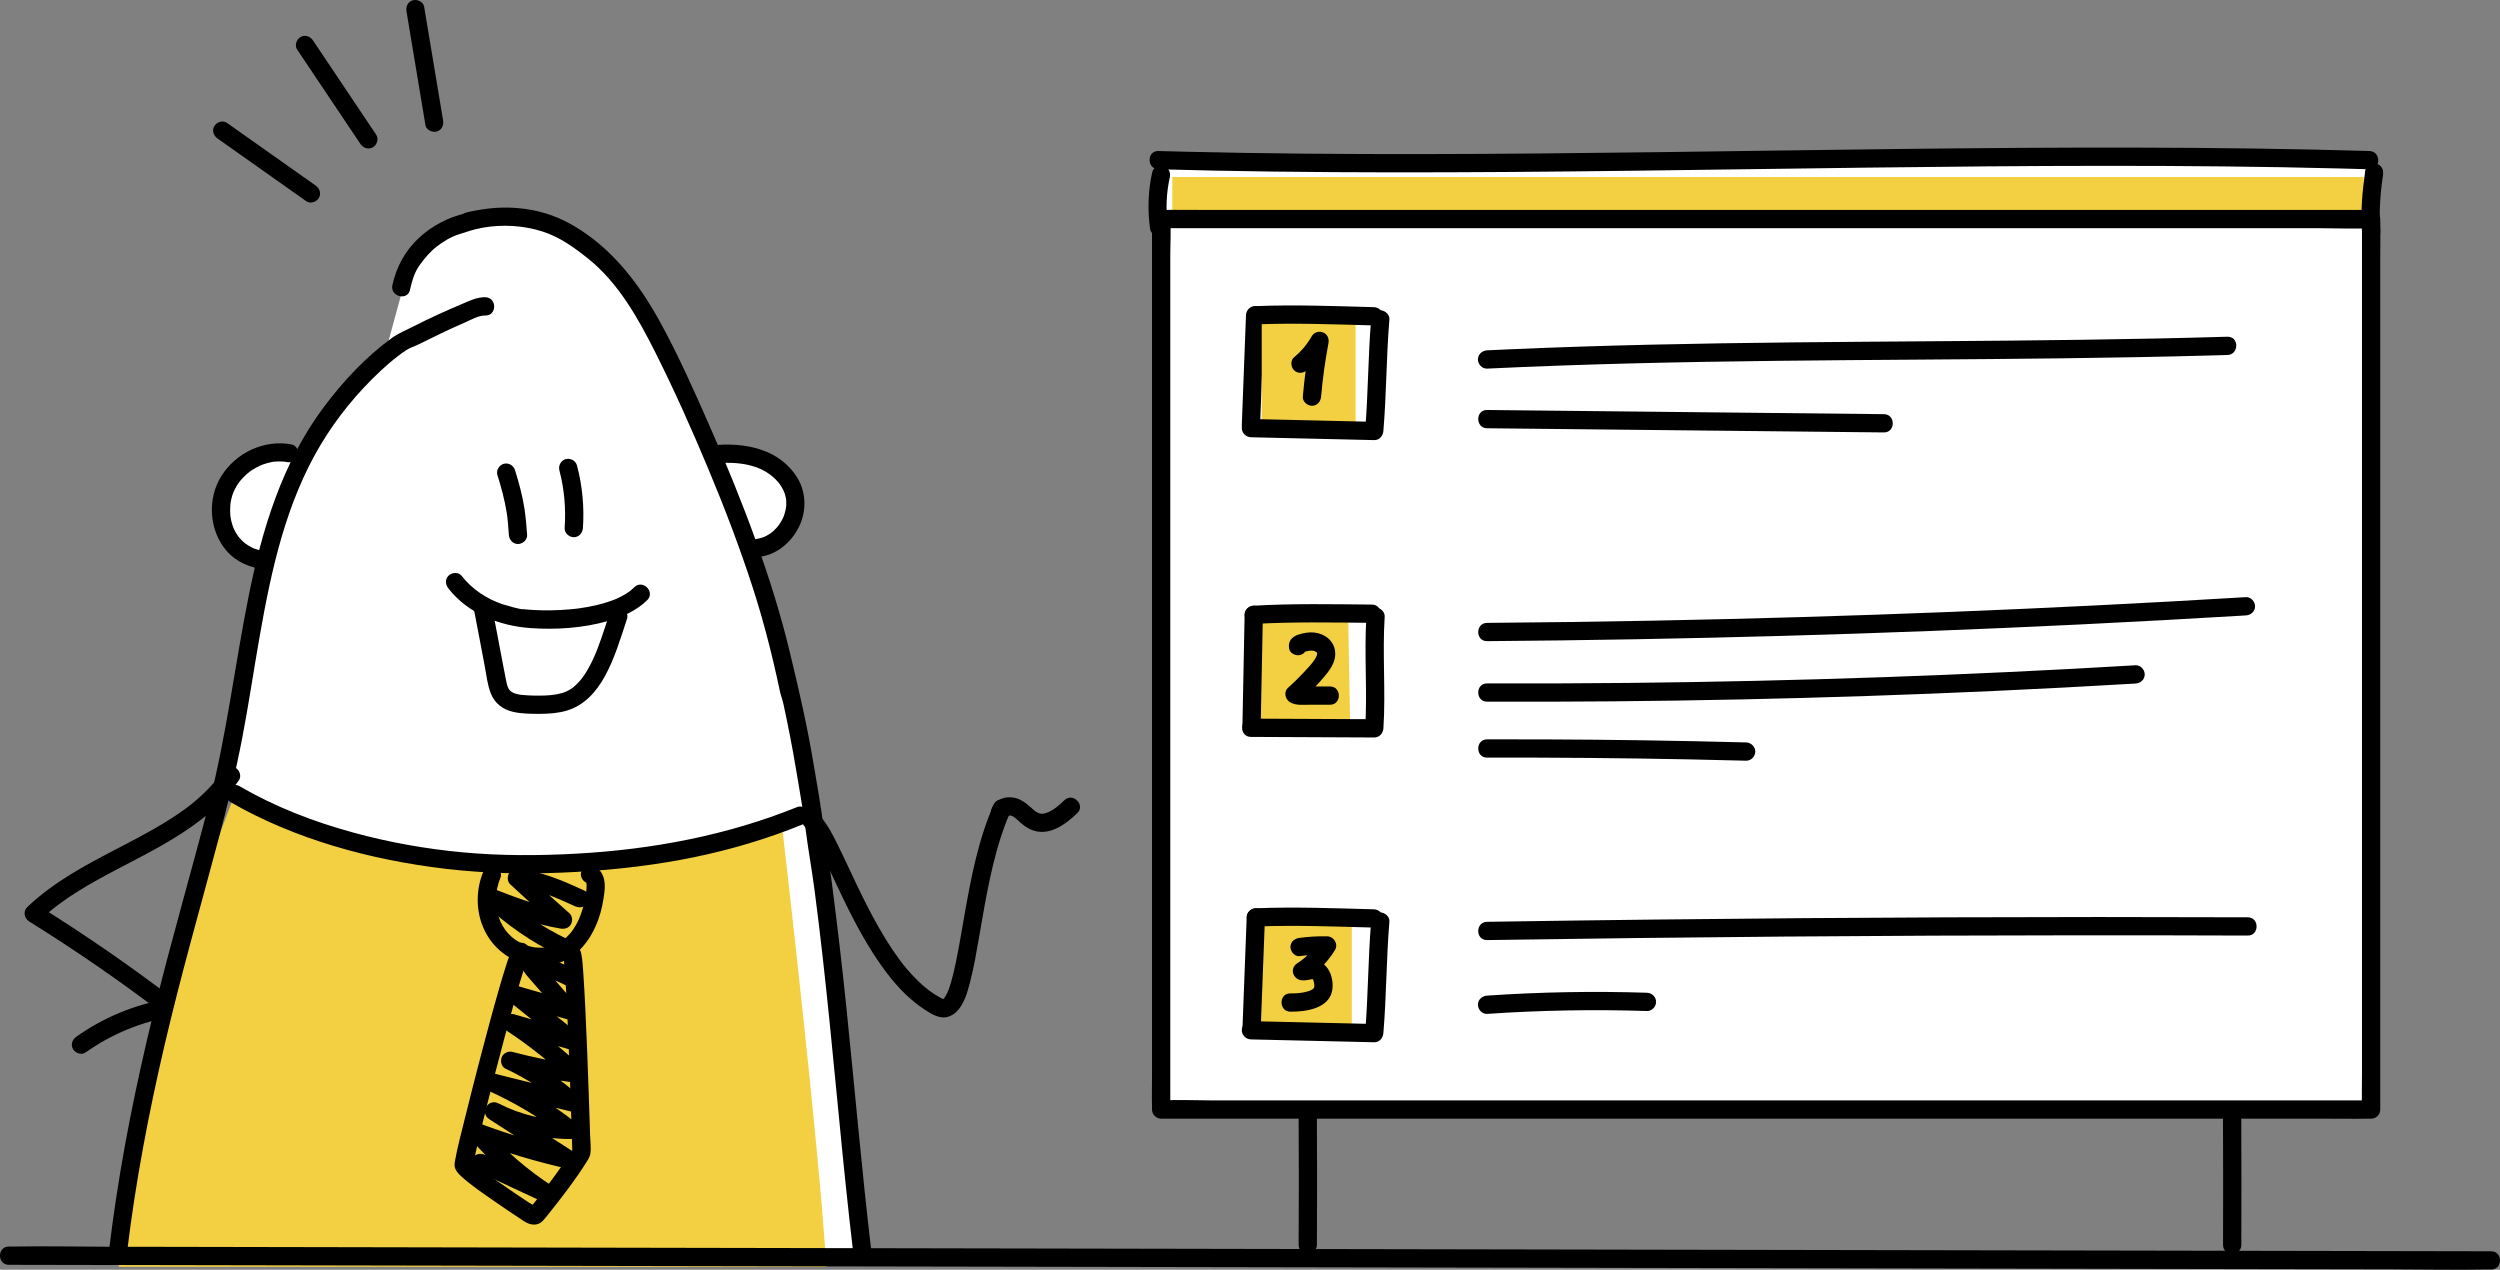 <?xml version="1.0" encoding="UTF-8"?>
<svg id="_x2018_ëîé_x5F_2" xmlns="http://www.w3.org/2000/svg" viewBox="0 0 3694.53 1876.44">
  <rect x="0" y="0" width="3694.53" height="1876.44" fill="#808080" stroke="none"/>
  <defs>
    <style>
      .cls-1 {
        fill: #fff;
      }

      .cls-2 {
        fill: #f2d041;
      }
    </style>
  </defs>
  <polygon class="cls-1" points="1719.2 1636.1 3508.57 1641.26 3508.57 255.38 3493.04 239.45 1719.2 239.45 1702.26 299.36 1713.21 382.93 1719.2 1636.1"/>
  <polyline class="cls-1" points="1280.5 1852.56 1248.3 1623.92 1221.11 1355.2 1195.05 1201.96 1122.48 1225.25 1195.55 1859.14 1280.5 1859.14 1287.68 1859.14"/>
  <path class="cls-1" d="M1213.53,1196.67l-177.2,55.62-192.16,24.7h-185.17l-176.76-40.16-99.28-48.94-49.36-32.65c2.4-2.68,35.49-212.87,35.49-212.87l24.87-110.91-46.33-18.78-22.36-42.04,8.33-55.45,26.02-30.26,40.78-14.46,40.12,2.95,86.88-110.28,42.04-41.97,31.05-113.66,22.62-38.46,48.62-34.88,58.57-9.47,69.58,4.11,73.05,40.25,69.48,82.33,60.82,112.65,50.09,110.01,38.46-5.37,47.4,16.25,26.83,32.05,11.63,50.09-23.25,26.81-47.16,19.42,37.33,115.88,24.15,80.9"/>
  <path d="M329.73,1139.52c-11.87,17.01-28.66,34.2-46.28,48.42-2.21,1.79-3.95,3.14-4.89,3.85-2.22,1.67-4.44,3.32-6.68,4.95-4.51,3.26-9.1,6.42-13.75,9.49-9.78,6.47-19.82,12.54-29.99,18.37-40.56,23.25-83.24,42.66-123.11,67.14-23.04,14.15-45.15,30.09-64.76,48.75-6.46,6.15-4.47,16.73,2.73,21.2,69.35,43.12,136.59,89.57,201.46,139.18,1.07-8.22,2.15-16.45,3.22-24.67-48.34,8.22-94.86,27.5-134.88,55.85-5.94,4.21-8.75,11.79-4.84,18.47,3.44,5.88,12.49,9.08,18.47,4.84,38.43-27.22,81.99-45.23,128.43-53.13,5.13-.87,9.1-6.45,9.67-11.22.69-5.84-1.94-10-6.45-13.45-64.87-49.6-132.11-96.06-201.46-139.18.91,7.07,1.82,14.14,2.73,21.2,33.34-31.73,74.96-54.66,116.84-76.6,41.97-21.98,84.52-43.25,122.01-72.53,21.02-16.41,39.56-35.43,54.83-57.32,4.17-5.98,1.09-15-4.84-18.47-6.73-3.93-14.29-1.15-18.47,4.84h0Z"/>
  <rect class="cls-2" x="1732.43" y="261.58" width="1760.61" height="63.13"/>
  <path class="cls-2" d="M1221.11,1872.12c-10.35-178.73-64.55-643.93-64.55-643.93l-125.77,27.95s-132.65,35.6-383.76,15.35c-220.11-17.75-300.08-98.09-300.08-98.09l-91.74,243.44-79.85,455.28h1045.74Z"/>
  <path d="M605.9,428.3c2.88-12.87,6.46-25.63,14.24-36.47,7.4-10.3,15.38-19.79,25.49-27.64,9.39-7.3,20.83-14.23,32.22-17.83,12.92-4.08,21.54-7.36,35.32-9.83,29.28-5.24,60.67-3.43,88.99,5.75,25.37,8.23,46.28,23.41,66.84,39.81,44.57,35.55,74.14,88.3,99.32,138.43,28.26,56.26,54.02,114.05,78.31,172.13,24.02,57.42,46.35,115.7,65.53,174.92,9.26,28.58,17.5,57.49,24.86,86.62,3.82,15.11,7.4,30.28,10.79,45.49,1.68,7.56,3.17,15.17,4.92,22.71,1.56,6.72,3.61,11.35,5.18,18.62,6.76,31.33,12.95,62.79,18.24,94.4,4.97,29.72,10.27,59.31,14.19,89.16,4.03,30.71,9.5,61.17,13.53,91.85,4.26,32.47,8.18,64.98,11.85,97.52,14.55,128.94,25.22,258.28,39.47,387.26,1.75,15.85,3.56,31.69,5.43,47.53.85,7.24,5.59,13.5,13.5,13.5,6.63,0,14.36-6.21,13.5-13.5-14.27-120.88-24.64-242.17-37.18-363.23-6.3-60.83-13.44-121.54-21.28-182.19-3.7-28.64-9.1-57.06-12.72-85.75-3.65-28.97-9-57.64-13.77-86.46-9.56-57.79-22.29-112.91-35.9-169.09-13.45-55.52-30.57-109.82-49.97-163.53-20.18-55.86-42.61-110.88-66.52-165.24-23.39-53.19-47.01-106.88-75.03-157.82-25.76-46.83-58.08-91.53-101-123.99-20.39-15.42-42.73-28.36-67.27-35.92-27.47-8.46-57.69-10.66-86.17-7.18-6.85.84-13.68,1.88-20.44,3.27-6.17,1.27-13.54,2.11-18.67,6.04,2.27-.61,4.54-1.23,6.81-1.84-6.23.13-11.96,2.67-17.82,4.55-6.38,2.05-12.69,5.09-18.65,8.12-11.89,6.03-22.96,13.85-32.74,22.91-20.55,19.03-33.32,42.58-39.41,69.78-3.79,16.93,22.23,24.15,26.04,7.18h0Z"/>
  <path d="M717.26,439.24c-12.72-.26-24.42,5.71-35.83,10.57-11.57,4.92-23.1,9.94-34.53,15.18-11.89,5.44-23.68,11.11-35.3,17.11-11.06,5.71-22.26,9.99-32.39,17.32-38.74,28.05-72.26,64.15-100.83,102.36-61.35,82.08-91.1,180.43-111.01,279.66-20.47,102.01-32.56,205.42-58.6,306.32-26.69,103.42-56.8,205.92-82.12,309.7-25.09,102.82-46.3,206.65-60.55,311.56-1.8,13.23-3.51,26.47-5.11,39.73-.88,7.25,6.83,13.5,13.5,13.5,8.02,0,12.62-6.23,13.5-13.5,12.41-102.65,31.86-204.33,55.36-304.98,23.82-102.03,52.69-202.69,79.65-303.9,13.15-49.34,25.29-98.77,34.92-148.93,9.7-50.53,17.17-101.47,26.1-152.14,17.17-97.41,38.66-195.89,89.95-281.71,23.99-40.14,54-76.73,88.13-108.7,8-7.49,16.29-14.71,24.99-21.38,4.43-3.39,8.95-6.85,13.67-9.82,5.37-3.37,11.71-5.27,17.43-8.08,22.69-11.19,45.23-22.35,68.48-32.38,9.25-3.99,20.27-10.69,30.59-10.47,17.38.36,17.38-26.64,0-27h0Z"/>
  <path d="M1178.44,1192.53c-104.3,42.19-214.53,62.77-326.21,68.99-56.19,3.13-112.4,3.28-168.47-1.93-54.44-5.06-108.76-14.71-162.08-29.32-58.93-16.14-115.15-37.87-167.93-68.53-15.05-8.74-28.66,14.58-13.63,23.31,47.88,27.82,99.62,48.96,152.57,64.97,54.73,16.55,111.03,27.52,167.8,34.13,56.14,6.53,112.45,7.75,168.88,5.46,59.24-2.4,118.43-8.22,176.76-19.01,54.57-10.09,108.26-24.79,160.16-44.47,6.47-2.45,12.91-4.99,19.33-7.58,6.75-2.73,11.52-8.99,9.43-16.61-1.76-6.41-9.81-12.18-16.61-9.43h0Z"/>
  <path d="M826.66,695.12c7.35,27.89,9.76,56.51,7.77,85.27-.51,7.28,6.57,13.5,13.5,13.5,7.73,0,12.99-6.2,13.5-13.5,2.15-31.01-.81-62.38-8.73-92.45-1.86-7.05-9.63-11.35-16.61-9.43-7.12,1.96-11.29,9.53-9.43,16.61h0Z"/>
  <path d="M735.08,702.02c5.74,18.35,10.8,36.98,13.8,55.99.25,1.6.48,3.21.72,4.82-.49-3.38.16,1.38.29,2.45.34,2.93.63,5.87.88,8.81.47,5.45.81,10.91,1.22,16.36.54,7.27,5.82,13.5,13.5,13.5,6.89,0,14.05-6.19,13.5-13.5-.96-12.9-1.93-25.73-3.9-38.52-2.98-19.39-8.13-38.38-13.98-57.08-2.17-6.96-9.4-11.41-16.61-9.43-6.86,1.89-11.61,9.62-9.43,16.61h0Z"/>
  <path d="M1060.17,684.48c18.17-1.2,36.38-.62,53.87,4.84,13.65,4.26,26.07,11.78,35.84,23.09,1.58,1.83,3.42,4.35,5.26,7.44,2.13,3.57,3.26,5.87,4.28,8.83,1.06,3.06,1.85,6.21,2.35,9.42.25,1.6-.04-.16-.07-.4.07.85.15,1.7.2,2.56.11,1.92.12,3.85.04,5.77-.06,1.5-.17,2.99-.34,4.48.3-2.7-.44,2.2-.56,2.76-.73,3.39-1.79,6.64-2.94,9.91-.03.07-.83,2.04-.3.79.59-1.39-.5,1.07-.64,1.35-.67,1.36-1.35,2.72-2.08,4.04-.84,1.52-1.74,3-2.69,4.45-.37.57-3,4.24-1.69,2.54-2.23,2.9-4.79,5.6-7.48,8.07-.63.58-1.28,1.15-1.93,1.71-.59.51-2.29,1.82-.8.7-1.37,1.03-2.8,1.99-4.25,2.9-1.64,1.02-3.33,1.93-5.04,2.82-.29.15-2.7,1.29-1.3.66,1.29-.58-2.03.77-1.96.75-3.67,1.31-7.44,2.18-11.3,2.74-7.22,1.04-11.19,10.21-9.43,16.61,2.13,7.75,9.36,10.48,16.61,9.43,32.99-4.77,59.43-35.11,64.15-67.37,2.65-18.13-.95-36.23-11.08-51.65-10.29-15.67-25.41-27.98-42.56-35.44-23.37-10.16-48.94-12.45-74.16-10.79-7.28.48-13.5,5.86-13.5,13.5,0,6.94,6.19,13.98,13.5,13.5h0Z"/>
  <path d="M868.35,1305.3c-1.34-.5-1.76-.97-2.62-2.07,1.28,1.65.55.75.23-.03.48,1.15.74,2.44.97,3.66-.45-2.45-.01.33-.02.99-.01,2.19-.05,4.34-.25,6.53-.33,3.54-.42,4.08-.75,6.27-1.51,9.94-3.81,19.79-7.11,29.29-2.94,8.47-6.77,16.55-12.69,25.05-3.88,5.58-11.43,13.15-17.49,16.99-1.95,1.24-3.96,2.38-6.03,3.42-2.94,1.47-1.49.87-4.52,1.93-2.2.77-4.44,1.41-6.7,1.94-1.13.26-2.27.49-3.41.7-.68.13-1.37.24-2.06.34,1.29-.18,1.1-.18-.56,0-4.69.25-9.27.29-13.96-.11-4.43-.38,1.3.27-1.28-.17-1.16-.2-2.31-.41-3.46-.65-2.76-.58-5.49-1.32-8.17-2.19-7.49-2.43-16.24-7.27-22.11-12.44-7.78-6.86-12.55-13.61-16.95-23.21-.68-1.48-1.6-3.95-2.45-6.61-.92-2.88-1.7-5.81-2.33-8.77-1.23-5.77-1.59-9.42-1.6-16.02-.04-11.89,1.99-21.8,6.74-33.55,2.73-6.76-2.98-14.83-9.43-16.61-7.71-2.12-13.86,2.64-16.61,9.43-9.92,24.53-10.48,53.67-.77,78.36,9.95,25.31,28.92,44.28,54.34,54.03,23.4,8.97,50.81,7.54,72.59-5.1,21.78-12.64,35.79-34.39,44.23-57.58,4.84-13.31,7.51-27.22,9.16-41.25,1.86-15.83-1.15-32.44-17.75-38.63-6.83-2.55-14.8,2.84-16.61,9.43-2.08,7.56,2.57,14.05,9.43,16.61h0Z"/>
  <path d="M841.34,1423.04c-3.24-.92-8.94-5.25-8.94-8.7,0,.33.25.72.3,1.05.19,1.25.44,2.52.66,3.76-.89-4.99-.05-.24.2,2.09.24,2.27.44,4.54.64,6.82,1.17,13.64,1.94,27.31,2.68,40.98,2.15,39.71,3.69,79.45,5.15,119.19.76,20.7,1.47,41.39,2.14,62.09.31,9.56.61,19.13.91,28.69.13,4.21.26,8.41.38,12.62.05,1.67.1,3.33.15,5,.03.97.06,1.95.09,2.92.07,2.24-.89,5.32.54-.48-.59,2.39,1.68-3.09.85-1.8-.37.57-.63,1.25-.95,1.85-1.07,1.97-2.28,3.86-3.48,5.75-3.35,5.24-6.89,10.35-10.45,15.44-9.34,13.32-19,26.43-28.83,39.39-1.16,1.52-2.32,3.05-3.48,4.57-.56.74-1.13,1.47-1.69,2.2-1.93,2.53,1.84-2.35-.08.11-2.17,2.78-4.33,5.55-6.52,8.3-2.76,3.46-5.5,7.03-8.57,10.23-.38.4-.89.79-1.22,1.23-.56.74-4.47,2.28,2.16-1.64-2.45,1.45,6.76-1.67,6.84-1.48-.72-1.6-7.66-4.99-9.81-6.42-7.31-4.85-14.61-9.74-21.87-14.67-16.24-11.02-32.44-22.17-48.01-34.13,2.75,2.11-1.93-1.54-2.67-2.13-1.37-1.1-2.72-2.21-4.06-3.34-2.28-1.93-4.57-3.91-6.62-6.09-.99-1.05-2.98-4.09,0,.24-1.02-1.48-.76-2.54.47,1.59-.51-1.73.46,4.81.41,2.97-.03-1.27,1.13-3.47-.37,2.58,4.04-16.28,7.19-32.85,11.16-49.17,7.46-30.67,15.21-61.27,23.14-91.83,8.48-32.68,17.14-65.31,26.27-97.81,6.31-22.46,12.38-45.23,20.55-67.11.54-1.43,1.25-2.86,1.69-4.32-1.61,5.31-.56,1.3.21-.24,3.27-6.51,1.73-14.63-4.84-18.47-5.99-3.51-15.18-1.7-18.47,4.84-3.7,7.36-6.28,15.38-8.83,23.19-3.85,11.75-7.36,23.61-10.8,35.48-9.44,32.57-18.22,65.34-26.83,98.14-8.62,32.85-17.03,65.76-25.14,98.74-4.82,19.6-10.15,39.26-13.77,59.13-.55,3.01-1.14,5.94-.73,8.99.87,6.41,5.61,11.27,10.22,15.46,14,12.69,29.96,23.48,45.44,34.27,15.4,10.73,30.95,21.26,46.66,31.53,9.08,5.94,19.97,7.86,27.91-.44,3.32-3.47,6.28-7.34,9.27-11.1,19.45-24.45,38.98-49.6,55.55-76.12,2.43-3.89,5.04-8.03,5.6-12.65,1.04-8.52-.22-17.81-.49-26.39-.62-20.19-1.28-40.38-1.98-60.57-1.48-42.83-3.08-85.67-5.17-128.48-.79-16.28-1.64-32.55-2.77-48.81-.71-10.16-1.15-20.63-3.13-30.64-1.13-5.71-4.58-10.75-10.47-12.41-7.01-1.98-14.68,2.43-16.61,9.43-1.95,7.09,2.39,14.62,9.43,16.61h0Z"/>
  <path d="M863.26,1315.9c-31.99-14.6-64.15-28.71-99.55-31.97-11.75-1.08-17.69,15.45-9.55,23.05,22.46,20.93,45.22,41.53,68.28,61.8,4.38-7.52,8.76-15.04,13.13-22.56-36.88-6-71.85-19.37-106.55-32.78-12.84-4.96-22.48,13.75-13.13,22.56,32.34,30.5,69.23,56.09,109.29,75.37,6.57,3.16,14.58,1.8,18.47-4.84,3.45-5.91,1.75-15.3-4.84-18.47-38.07-18.31-73.09-42.16-103.82-71.14-4.38,7.52-8.76,15.04-13.13,22.56,34.7,13.41,69.67,26.79,106.55,32.78,6,.98,12-.65,15.25-6.2,2.89-4.94,2.35-12.44-2.11-16.36-23.06-20.27-45.82-40.87-68.28-61.8-3.18,7.68-6.36,15.36-9.55,23.05,30.23,2.79,58.62,15.83,85.92,28.28,6.63,3.02,14.53,1.89,18.47-4.84,3.39-5.8,1.82-15.43-4.84-18.47h0Z"/>
  <path d="M851.72,1433.66c-20.49-10.33-42.01-18.56-64.25-24.25-8.72-2.23-16.78,4.18-17.09,13.02-.33,9.53,5.56,16.27,11.44,23.02,5.48,6.28,10.95,12.56,16.43,18.84,11.17,12.81,22.34,25.62,33.52,38.44,4.38-7.52,8.76-15.04,13.13-22.56-26.38-7.6-52.76-15.2-79.14-22.8-5.73-1.65-12.26,1.09-15.25,6.2-2.8,4.78-2.49,12.66,2.11,16.36,28.13,22.62,56.26,45.23,84.38,67.85,4.38-7.52,8.76-15.04,13.13-22.56-30.11-8.77-60.23-17.54-90.34-26.31-6.4-1.86-13.48,1.73-15.93,7.82-2.58,6.42-.23,13.06,5.52,16.86,32.56,21.49,63.06,45.76,91.37,72.6,3.18-7.68,6.36-15.36,9.55-23.05-31.31-4.17-62.35-10.53-92.89-18.58-6.45-1.7-13.43,1.61-15.93,7.82-2.31,5.75-.65,13.96,5.52,16.86,32.88,15.43,63.36,35.41,90.29,59.78,4.38-7.52,8.76-15.04,13.13-22.56-39.88-9.95-79.77-19.9-119.65-29.85-6.48-1.62-13.4,1.54-15.93,7.82-2.28,5.66-.7,14.08,5.52,16.86,40.18,17.94,78.39,40.67,112.88,68.04,3.18-7.68,6.36-15.36,9.55-23.05-36.84-.16-73.29-8.84-106.11-25.67-15.47-7.93-28.28,13.86-13.63,23.31,36.89,23.82,73.79,47.64,110.68,71.45,3.47-8.22,6.93-16.45,10.4-24.67-46.15-10.5-91.55-24.07-135.89-40.63-5.53-2.06-12.42,1.38-15.25,6.2-3.18,5.43-1.83,11.78,2.11,16.36,31.46,36.56,68.3,68.32,108.88,94.38,4.54-7.77,9.09-15.54,13.63-23.31-33.54-15.64-67.09-31.29-100.63-46.93-6.6-3.08-14.55-1.86-18.47,4.84-3.42,5.85-1.79,15.37,4.84,18.47,33.54,15.64,67.09,31.29,100.63,46.93,6.6,3.08,14.55,1.86,18.47-4.84,3.82-6.53,1.31-14.52-4.84-18.47-38.71-24.85-73.42-55.29-103.41-90.16-4.38,7.52-8.76,15.04-13.13,22.56,44.34,16.55,89.74,30.12,135.89,40.63,14.98,3.41,23.41-16.28,10.4-24.67-36.89-23.82-73.79-47.64-110.68-71.45-4.54,7.77-9.08,15.54-13.63,23.31,37.07,19.01,78.06,29.18,119.74,29.36,5.33.02,10.37-3.4,12.34-8.3,1.83-4.56,1.43-11.39-2.79-14.75-36.4-28.88-75.9-53.31-118.35-72.26-3.47,8.22-6.94,16.45-10.4,24.67,39.88,9.95,79.77,19.9,119.65,29.85,12.5,3.12,23.51-13.17,13.13-22.56-28.61-25.88-60.82-47.61-95.76-64-3.47,8.22-6.93,16.45-10.4,24.67,32.93,8.68,66.32,15.04,100.07,19.54,5.13.68,10.59-3.95,12.34-8.3,1.97-4.9,1.2-10.96-2.79-14.75-29.94-28.38-62.41-54.1-96.84-76.82-3.47,8.22-6.93,16.45-10.4,24.67,30.11,8.77,60.23,17.54,90.34,26.31,5.72,1.67,12.26-1.1,15.25-6.2,2.8-4.78,2.49-12.66-2.11-16.36-28.13-22.62-56.26-45.23-84.38-67.85-4.38,7.52-8.76,15.04-13.13,22.56,26.38,7.6,52.76,15.2,79.14,22.8,5.73,1.65,12.26-1.09,15.25-6.2,3.16-5.41,1.86-11.81-2.11-16.36-9.86-11.31-19.71-22.61-29.57-33.92-4.82-5.53-9.64-11.05-14.46-16.58-2.41-2.76-4.82-5.52-7.23-8.29.26.29-2.76-3.32-2.03-2.36-1.2-1.58-.15-1.33-.19-.06-5.7,4.34-11.39,8.68-17.09,13.02,20.02,5.13,39.34,12.23,57.8,21.53,6.51,3.28,14.63,1.72,18.47-4.84,3.51-6,1.69-15.18-4.84-18.47h0Z"/>
  <path d="M1189.59,1221.98c1.92,1.63,3.58,3.48,5.22,5.38,1.07,1.24,1.15,2.65-.43-.6.27.56.83,1.11,1.19,1.61,1.02,1.41,2,2.85,2.94,4.3,4.27,6.55,8.01,13.44,11.61,20.37,9.6,18.5,18.18,37.52,27.08,56.36,21.78,46.11,44.79,92.06,76.35,132.38,14.85,18.98,31.98,36.35,52.14,49.7,8.14,5.39,17.22,11.33,27.22,12.02,7.55.52,14.69-2.89,20.11-7.93,11.64-10.81,16.45-28.71,20.36-43.52,5.96-22.6,9.79-45.77,13.81-68.78,9.73-55.67,18.72-112.33,38.61-165.47,1.12-3.01,2.29-6,3.5-8.97.32-.78.64-1.57.96-2.35-.22.52-.94,2.17.11-.26.66-1.53,1.33-3.06,2.01-4.58,2.98-6.65,1.92-14.51-4.84-18.47-5.76-3.37-15.48-1.85-18.47,4.84-23.02,51.46-33.7,107.42-43.47,162.62-4.31,24.37-8.24,48.83-13.33,73.06-2.03,9.68-4.25,19.34-7.08,28.82-1.17,3.91-2.44,7.8-3.92,11.6-.17.45-.37.89-.53,1.34-.6,1.63-.33-.75.55-1.28-.36.22-.8,1.81-.96,2.16-.71,1.53-1.46,3.03-2.28,4.5-.7,1.25-1.47,2.44-2.24,3.63-.35.54-1.69,2.51-.19.33,1.52-2.2-.04.02-.55.52-.43.43-.92.85-1.32,1.3-1.55,1.72,1.51-.98,1.2-.86-.73.28-4.21,2.28-1.42,1.03,2.51-1.13.78-.38.12-.17-2.13.68-.49-1.02,1.66-.13-.34-.14-1,.09-1.39.06-2.87-.26,2.52.77,1.33.26-.76-.33-4.42-1.53-1.84-.38,2.63,1.18-.07-.1-.65-.4-1.38-.7-2.74-1.43-4.1-2.18-4.73-2.62-9.29-5.54-13.69-8.68-1.01-.72-2.01-1.46-3-2.19-2.69-1.99.78.68-1.08-.83-2.38-1.94-4.75-3.88-7.06-5.91-8.58-7.54-16.48-15.83-23.85-24.54-1.87-2.21-3.71-4.46-5.52-6.72-.49-.61-.97-1.22-1.45-1.83-.23-.29-1.74-2.24-.74-.95.92,1.19-.27-.36-.38-.5-.71-.94-1.42-1.88-2.13-2.83-3.56-4.78-7-9.66-10.33-14.6-7.01-10.39-13.57-21.09-19.82-31.96-12.3-21.43-23.36-43.54-34.01-65.82-9.25-19.36-18.1-38.91-27.64-58.13-6.96-14.01-14.17-28.21-24.24-40.3-1.55-1.86-3.21-3.62-5.05-5.18-5.56-4.71-13.64-5.46-19.09,0-4.83,4.83-5.59,14.36,0,19.09h0Z"/>
  <path d="M431.09,656.82c-40.48-7.73-82.31,12.08-104.03,46.8-20.85,33.33-18.26,79.24,6.96,109.46,14.34,17.18,35.25,25.94,57.04,28.51,7.25.86,13.5-6.82,13.5-13.5,0-8.01-6.23-12.64-13.5-13.5,2.04.24-.27-.03-.58-.08-1.13-.19-2.26-.39-3.38-.62-1.98-.4-3.94-.88-5.88-1.44-1.68-.48-3.35-1.02-4.99-1.62-.81-.29-1.62-.6-2.41-.93,2.41,1.01-1.29-.66-1.42-.73-3.17-1.57-6.17-3.39-9.09-5.39-.29-.2-2.34-1.73-1.09-.77,1.49,1.15-1.6-1.36-1.47-1.25-1.38-1.19-2.7-2.44-3.98-3.74-1.28-1.3-2.45-2.68-3.66-4.03-.3-.34-1.56-2.01-.14-.12-.49-.64-.96-1.3-1.42-1.97-2.09-3-3.93-6.18-5.53-9.47.07.14-1.59-3.52-.84-1.76.62,1.47-.36-.93-.48-1.26-.64-1.77-1.26-3.54-1.79-5.34-1.08-3.67-1.93-7.44-2.43-11.23.32,2.36-.14-2.06-.2-2.93-.13-2-.19-4-.19-6.01,0-2.04.07-4.09.21-6.12.06-.92.14-1.84.23-2.76.04-.46.59-4.29.22-1.98.58-3.6,1.39-7.15,2.47-10.63.39-1.25,1.66-4.82,1.64-4.76-.54,1.33.55-1.23.67-1.49.57-1.23,1.17-2.44,1.8-3.64,4.12-7.81,6.96-11.61,12.73-17.47,6.18-6.28,10.02-9.22,17.83-13.64,4.14-2.34,7.67-3.93,10.4-4.92,4.26-1.55,8.64-2.77,13.08-3.63.89-.17,1.78-.32,2.67-.47-1.92.32.31-.04,1.11-.12,2.25-.22,4.5-.35,6.76-.38,2.26-.03,4.53.04,6.78.22,1.13.09,2.27.18,3.39.34-2.34-.33,1.43.32,1.81.39,7.15,1.37,14.57-2,16.61-9.43,1.81-6.6-2.23-15.23-9.43-16.61h0Z"/>
  <path d="M1490.78,1204.46c.6-2.33-.62.61-1.19,1.29,1.49-1.77-1.27.34,0-.15,1.42-.54-2.34.39.17-.12.86-.17,3.7-.29.83-.28.97,0,1.94-.02,2.91.02,1.79.07-2.66-.94.5.13.32.11,3.39,1.05,1.73.41-1.62-.62,1.16.65,1.48.84,3.63,2.17,7.26,5.96,11.27,9.42,4.78,4.12,9.69,7.75,15.52,10.19,25.61,10.71,50.34-7.52,68.02-24.5,12.56-12.06-6.55-31.14-19.09-19.09-7.7,7.4-16.93,15.64-26.41,18.63-4.77,1.5-7.41,2.06-12.24.17,1.24.48-1.94-1.04-2.26-1.23.08.05-3.26-2.16-2.14-1.33-2.21-1.65-4.22-3.62-6.27-5.47-9.11-8.21-18.53-15.03-31.29-15.22-12.36-.18-24.36,6.66-27.59,19.11-1.83,7.05,2.33,14.66,9.43,16.61,6.97,1.92,14.77-2.34,16.61-9.43h0Z"/>
  <path d="M662.82,869.82c28.76,36.77,74.97,55.02,120.5,58.33,38.08,2.77,78.19.1,115-10.36,21.14-6.01,42.28-15.24,58.13-30.87,12.4-12.21-6.7-31.3-19.09-19.09-1.49,1.47-3.02,2.89-4.62,4.24-.4.34-3.22,2.51-.6.55-.57.43-1.15.86-1.74,1.28-3.61,2.59-7.41,4.91-11.32,7-1.86,1-3.75,1.94-5.66,2.84-.88.42-1.77.81-2.66,1.22-3.53,1.65,2.52-.95-1.13.49-4.52,1.79-9.08,3.45-13.73,4.89-8.85,2.75-17.89,4.88-27,6.57-4.63.86-9.28,1.61-13.94,2.24,2.97-.4-1.22.14-1.49.17-1.27.15-2.54.3-3.81.44-2.52.28-5.05.53-7.58.75-17.28,1.53-34.69,1.92-52.01,1.05-3.46-.17-6.92-.4-10.38-.7-1.7-.15-3.4-.31-5.1-.5-.53-.06-1.07-.12-1.6-.18-.52-.06-1.04-.12-1.55-.19-1.46-.19-1.01-.13,1.35.19-.46,1.55-26.79-6.1-29.16-6.89-23.99-7.96-45.67-22.06-61.71-42.57-4.5-5.75-14.38-4.71-19.09,0-5.67,5.67-4.51,13.33,0,19.09h0Z"/>
  <g>
    <path d="M321.58,204.78c38.3,27.06,76.6,54.12,114.9,81.18,5.41,3.82,10.83,7.65,16.24,11.47,5.96,4.21,15.01,1.07,18.47-4.84,3.95-6.76,1.13-14.25-4.84-18.47-38.3-27.06-76.6-54.12-114.9-81.18-5.41-3.82-10.82-7.65-16.24-11.47-5.96-4.21-15.01-1.07-18.47,4.84-3.95,6.76-1.13,14.25,4.84,18.47h0Z"/>
    <path d="M439.16,73.28c27.36,40.82,54.73,81.65,82.09,122.47,3.81,5.68,7.61,11.36,11.42,17.03,4.05,6.05,11.9,8.68,18.47,4.84,6-3.51,8.92-12.39,4.84-18.47-27.36-40.82-54.73-81.65-82.09-122.47-3.81-5.68-7.61-11.36-11.42-17.04-4.05-6.05-11.9-8.68-18.47-4.84-6,3.51-8.92,12.39-4.84,18.47h0Z"/>
    <path d="M600.75,17.03c8.18,49.11,16.37,98.21,24.55,147.32,1.14,6.86,2.29,13.73,3.43,20.59,1.2,7.2,10.1,11.22,16.61,9.43,7.63-2.1,10.63-9.39,9.43-16.61-8.18-49.11-16.37-98.21-24.55-147.32-1.14-6.86-2.29-13.73-3.43-20.59-1.2-7.2-10.1-11.22-16.61-9.43-7.63,2.1-10.63,9.39-9.43,16.61h0Z"/>
  </g>
  <path d="M3504.07,1626.16h-1715.52c-23.07,0-46.49-1.17-69.54,0-1.01.05-2.03,0-3.04,0l13.5,13.5V377.23c0-16.91,1.21-34.33,0-51.21-.05-.74,0-1.5,0-2.24l-13.5,13.5h1715.52c23.07,0,46.49,1.17,69.54,0,1.01-.05,2.03,0,3.04,0l-13.5-13.5v1262.43c0,17.05-.45,34.17,0,51.21.02.75,0,1.49,0,2.24,0,17.37,27,17.4,27,0V377.23c0-17.05.45-34.17,0-51.21-.02-.75,0-1.49,0-2.24,0-7.3-6.19-13.5-13.5-13.5h-1715.52c-23.17,0-46.38-.43-69.54,0-1.01.02-2.03,0-3.04,0-7.3,0-13.5,6.19-13.5,13.5v1262.43c0,17.05-.45,34.17,0,51.21.02.75,0,1.49,0,2.24,0,7.3,6.19,13.5,13.5,13.5h1715.52c23.17,0,46.38.43,69.54,0,1.01-.02,2.03,0,3.04,0,17.37,0,17.4-27,0-27Z"/>
  <path d="M1711.89,250.16c114.42,3.19,228.89,4.43,343.35,4.55,117.07.13,234.13-.9,351.19-2.31,118.12-1.42,236.24-3.23,354.36-4.7,117.05-1.45,234.12-2.58,351.18-2.62,115.6-.04,231.2.97,346.76,3.9,14.3.36,28.59.76,42.89,1.18,17.38.51,17.36-26.49,0-27-115.19-3.39-230.43-4.79-345.66-5.03-117.46-.25-234.92.7-352.38,2.06-118.15,1.37-236.29,3.18-354.43,4.69-116.71,1.49-233.42,2.68-350.13,2.83-114.87.15-229.75-.71-344.59-3.44-14.18-.34-28.36-.71-42.54-1.1-17.38-.48-17.37,26.52,0,27h0Z"/>
  <path d="M1702.75,254.57c-6.16,27.89-6.99,55.97-3.1,84.22,1,7.23,10.24,11.18,16.61,9.43,7.79-2.14,10.43-9.35,9.43-16.61-3.19-23.16-1.93-47.08,3.1-69.86,1.57-7.11-2.15-14.61-9.43-16.61-6.76-1.86-15.03,2.28-16.61,9.43h0Z"/>
  <path d="M3508.57,268.88c17.37,0,17.4-27,0-27s-17.4,27,0,27h0Z"/>
  <path d="M3495.56,251.79c-4.54,29.96-7.13,60.42-4.99,90.71.51,7.27,5.84,13.5,13.5,13.5,6.91,0,14.02-6.19,13.5-13.5-1.96-27.79-.08-56.41,4.03-83.53,1.09-7.2-1.81-14.51-9.43-16.61-6.38-1.75-15.51,2.18-16.61,9.43h0Z"/>
  <path d="M1919.14,1654.3c.37,61.74.37,123.49,0,185.23-.1,17.38,26.9,17.4,27,0,.37-61.74.37-123.49,0-185.23-.1-17.37-27.1-17.41-27,0h0Z"/>
  <path d="M3285.15,1649.14c.31,63.52.31,127.05.09,190.57-.06,17.38,26.94,17.4,27,0,.22-63.52.22-127.05-.09-190.57-.09-17.37-27.09-17.41-27,0h0Z"/>
  <path d="M700.36,900.62c5.49,27.89,10.64,55.85,15.98,83.77,2.56,13.37,3.98,27.94,9.09,40.62,5.8,14.42,17.72,23.6,32.79,26.97,12.97,2.91,26.81,2.99,40.05,2.95,13.12-.04,26.64-1.02,39.27-4.76,25.81-7.65,43.7-27.75,56.31-50.71,14.66-26.7,23.25-56.32,32.82-85.08,2.3-6.92-2.66-14.75-9.43-16.61-7.36-2.02-14.3,2.49-16.61,9.43-3.92,11.79-7.69,23.64-11.77,35.38-3.95,11.37-7.96,22.14-12.78,32.35-4.64,9.84-9.94,19.63-16.65,28.22,1.36-1.75-1.56,1.85-1.45,1.71-.91,1.07-1.84,2.13-2.79,3.17-1.57,1.71-3.21,3.36-4.91,4.94-4.05,3.77-7.67,6.24-13.21,8.79-8.74,4.03-20.52,5.6-30.84,6.02-11.32.46-22.87.25-34.15-.78-3.09-.28-3.06-.23-6.67-1.04-2.32-.52-4.71-1.13-6.91-2.06,2.14.9-1.9-1.1-1.84-1.07-.04-.03-3.39-2.63-1.78-1.17-2.18-1.98-2.68-2.55-4.11-5.63-1.57-3.39-2.87-10.49-3.82-15.33-1.43-7.26-2.84-14.51-4.23-21.78-5.46-28.49-10.71-57.02-16.31-85.48-1.41-7.16-9.95-11.26-16.61-9.43-7.47,2.05-10.84,9.43-9.43,16.61h0Z"/>
  <path d="M1841.33,465.88c-1.8,47.32-3.61,94.64-5.41,141.96-.26,6.78-.52,13.55-.77,20.33-.28,7.29,6.4,13.5,13.5,13.5,7.54,0,13.22-6.19,13.5-13.5,1.8-47.32,3.61-94.64,5.41-141.96.26-6.78.52-13.55.77-20.33.28-7.29-6.4-13.5-13.5-13.5-7.54,0-13.22,6.19-13.5,13.5h0Z"/>
  <g>
    <rect class="cls-2" x="1864.57" y="472.34" width="138.79" height="165.54"/>
    <path d="M1855.87,479.38c58.22-2.31,116.45-.03,174.65,1.55,7.29.2,13.5-6.35,13.5-13.5s-6.18-13.3-13.5-13.5c-58.2-1.58-116.44-3.85-174.65-1.55-7.29.29-13.5,6-13.5,13.5,0,7.09,6.18,13.79,13.5,13.5h0Z"/>
    <path d="M2026.29,472.06c-4.61,54.85-4.31,109.98-8.92,164.83l13.5-13.5c-60.74-1.4-121.49-2.8-182.23-4.2-7.29-.17-13.5,6.33-13.5,13.5s6.18,13.33,13.5,13.5c60.74,1.4,121.49,2.8,182.23,4.2,7.74.18,12.9-6.36,13.5-13.5,4.61-54.85,4.31-109.98,8.92-164.83.61-7.27-6.64-13.5-13.5-13.5-7.81,0-12.89,6.2-13.5,13.5h0Z"/>
    <path d="M1931.43,547.11c12.27-10.18,22.57-22.71,30.39-36.59l-24.67-10.4c-5.38,28.45-9.32,57.18-11.83,86.03-.63,7.27,6.66,13.5,13.5,13.5,7.83,0,12.86-6.21,13.5-13.5,2.3-26.46,5.93-52.75,10.87-78.85,1.25-6.59-1.27-13.29-7.82-15.93-6.1-2.45-13.49-.45-16.86,5.52-6.81,12.08-15.46,22.24-26.17,31.13-5.62,4.66-4.82,14.27,0,19.09,5.56,5.56,13.46,4.67,19.09,0h0Z"/>
  </g>
  <g>
    <rect class="cls-2" x="1855.05" y="907.05" width="138.79" height="168.53" transform="translate(-17.88 35.5) rotate(-1.05)"/>
    <path d="M1852.8,922.1c58.16-3.38,116.43-2.17,174.65-1.66,17.38.15,17.39-26.85,0-27-58.22-.51-116.49-1.71-174.65,1.66-7.28.42-13.5,5.9-13.5,13.5,0,6.98,6.18,13.92,13.5,13.5h0Z"/>
    <path d="M2019.31,911.4c-3.55,54.94,1.66,110.03-1.89,164.96l13.5-13.5c-60.76-.28-121.52-.57-182.28-.85-17.38-.08-17.4,26.92,0,27,60.76.28,121.52.57,182.28.85,7.64.04,13.03-6.23,13.5-13.5,3.55-54.94-1.66-110.03,1.89-164.96.47-7.28-6.54-13.5-13.5-13.5-7.7,0-13.03,6.19-13.5,13.5h0Z"/>
    <path d="M1839.3,908.6c-.93,47.35-1.87,94.69-2.8,142.04-.13,6.78-.27,13.56-.4,20.34-.14,7.3,6.31,13.5,13.5,13.5s13.36-6.18,13.5-13.5c.93-47.35,1.87-94.69,2.8-142.04l.4-20.34c.14-7.3-6.31-13.5-13.5-13.5s-13.36,6.18-13.5,13.5h0Z"/>
    <path d="M1931.08,951.32c-.06-.32-.11-.65-.16-.97-.45,3.47-.91,6.93-1.36,10.4-.62,1.41-7.57,3.75-3.09,2.94,1.14-.21,2.28-.67,3.41-.96,1.59-.41,3.81-.95,5.08-1.09,1.16-.13,2.33-.1,3.5-.14.1,0,2.65.16,1.31-.03.93.13,1.86.43,2.76.68.53.15,1.93.88.72.25.81.42,1.7.89,2.42,1.46-1.14-.91.23.28.41.63-.71-1.31.19.28.28.66-.33-1.35.15.96.15,1.09.03-1.28-.18,1.1-.2,1.17.28-1.21-.32,1.11-.34,1.17-.63,1.9-1.4,3.37-2.63,5.3-4.9,7.68-11.69,14.51-17.91,21.14-6.99,7.46-14.33,14.57-21.95,21.4-6.69,5.99-4.27,16.82,2.73,21.2,8.58,5.37,19.92,3.84,29.6,3.84,9.91,0,19.83,0,29.74.01,17.37,0,17.4-26.99,0-27-8.59,0-17.18,0-25.77-.01-3.97,0-7.93,0-11.9,0-1.98,0-3.97.03-5.95,0-1.05.01-2.1-.02-3.15-.09.35-.05.7-.07,1.05-.06.91,7.07,1.82,14.14,2.73,21.2,11.08-9.92,21.55-20.5,31.27-31.75,10.16-11.75,21.16-24.7,19.17-41.33-1.92-16.03-15.7-26.16-31.06-27.69-7.54-.75-15.46.64-22.66,2.92-9.99,3.16-16.12,9.8-14.24,20.84,1.23,7.19,10.08,11.22,16.61,9.43,7.61-2.09,10.66-9.39,9.43-16.61h0Z"/>
  </g>
  <g>
    <rect class="cls-2" x="1855.49" y="1349.82" width="142.27" height="179.56"/>
    <path d="M1855.87,1369.25c58.22-2.31,116.45-.03,174.65,1.55,7.29.2,13.5-6.35,13.5-13.5s-6.18-13.3-13.5-13.5c-58.2-1.58-116.44-3.85-174.65-1.55-7.29.29-13.5,6-13.5,13.5,0,7.09,6.18,13.79,13.5,13.5h0Z"/>
    <path d="M2026.29,1361.93c-4.61,54.85-4.31,109.98-8.92,164.83l13.5-13.5c-60.74-1.4-121.49-2.8-182.23-4.2-7.29-.17-13.5,6.33-13.5,13.5s6.18,13.33,13.5,13.5c60.74,1.4,121.49,2.8,182.23,4.2,7.74.18,12.9-6.36,13.5-13.5,4.61-54.85,4.31-109.98,8.92-164.83.61-7.27-6.64-13.5-13.5-13.5-7.81,0-12.89,6.2-13.5,13.5h0Z"/>
    <path d="M1842.37,1355.75c-1.8,47.32-3.61,94.64-5.41,141.96-.26,6.78-.52,13.55-.77,20.33-.28,7.29,6.4,13.5,13.5,13.5,7.54,0,13.22-6.19,13.5-13.5,1.8-47.32,3.61-94.64,5.41-141.96.26-6.78.52-13.55.77-20.33.28-7.29-6.4-13.5-13.5-13.5-7.54,0-13.22,6.18-13.5,13.5h0Z"/>
    <path d="M1920.57,1412.93c13.48-1.78,27.02-2.54,40.61-2.29-3.89-6.77-7.77-13.54-11.66-20.31-8.17,13.4-19.27,24.82-32.46,33.25-11.8,7.54-6.33,23.98,6.81,25.16,4.84.43,9.7-.64,14.43-1.59,3.08-.62-.52-.41,2.53-.25-.46-.03-.86-.21-1.2-.53,1.36.81,1.45.87.28.16-2.08-2.19,1.6,3.28.52.73.52,1.24.86,2.59,1.18,3.89.36,1.45.68,3.04.79,4.45,0,.05-.43,4.9.02,3.23.34-1.24-2.36,3.18-.63,1.23-.6.65-1.23,1.26-1.9,1.84.97-.74.78-.65-.55.27-1.22.67-2.39,1.39-3.67,1.96,1.65-.73-2.88.91-3.39,1.06-8.25,2.37-16.83,2.97-25.38,2.86-17.38-.22-17.39,26.78,0,27,22.55.28,57.79-4.49,62.01-32.23,1.79-11.79-1.43-26.57-9.91-35.37-4.67-4.84-11.49-7.53-18.17-7.53-3.51,0-7.04.7-10.48,1.37-3.16.62-3.52.73-6.48.47,2.27,8.39,4.54,16.77,6.81,25.16,17.18-10.98,31.53-25.52,42.15-42.94,5.44-8.92-1.63-20.13-11.66-20.31-13.59-.25-27.13.51-40.61,2.29-7.23.95-13.5,5.52-13.5,13.5,0,6.55,6.22,14.46,13.5,13.5h0Z"/>
  </g>
  <path d="M2197.58,544.74c71.83-3.43,143.71-5.93,215.6-7.75,70.72-1.79,141.45-2.93,212.18-3.74,70.67-.81,141.35-1.3,212.02-1.81,70.66-.51,141.31-1.04,211.96-1.93,71.73-.9,143.46-2.17,215.17-4.12,9.08-.25,18.15-.5,27.23-.77,17.34-.51,17.41-27.51,0-27-71.89,2.12-143.8,3.54-215.72,4.54-70.74.98-141.49,1.57-212.24,2.09-70.67.52-141.35.97-212.02,1.71-70.64.74-141.28,1.76-211.91,3.39-71.7,1.65-143.4,3.94-215.05,7.13-9.07.4-18.14.83-27.21,1.26-7.28.35-13.5,5.96-13.5,13.5,0,7.04,6.18,13.85,13.5,13.5h0Z"/>
  <path d="M2197.58,632.89c76.14.8,152.28,1.6,228.42,2.4,76.47.8,152.95,1.6,229.42,2.41,42.89.45,85.78.9,128.67,1.35,17.38.18,17.39-26.82,0-27-76.14-.8-152.28-1.6-228.42-2.4-76.47-.8-152.95-1.6-229.42-2.41l-128.67-1.35c-17.38-.18-17.39,26.82,0,27h0Z"/>
  <path d="M2197.58,947.5c146.05-1.11,292.09-3.71,438.09-7.82,146-4.11,291.96-9.71,437.84-16.82,81.87-3.99,163.72-8.45,245.55-13.38,7.28-.44,13.5-5.89,13.5-13.5,0-6.97-6.18-13.94-13.5-13.5-145.79,8.78-291.67,16.08-437.62,21.87-145.94,5.79-291.94,10.08-437.97,12.87-81.96,1.57-163.92,2.65-245.89,3.28-17.37.13-17.41,27.13,0,27h0Z"/>
  <path d="M2197.58,1036.94c124.93.43,249.87-.66,374.78-3.3,124.58-2.63,249.12-6.78,373.59-12.46,70.04-3.2,140.05-6.88,210.04-11.04,7.28-.43,13.5-5.9,13.5-13.5,0-6.97-6.18-13.93-13.5-13.5-124.72,7.41-249.52,13.3-374.38,17.65-124.53,4.34-249.11,7.15-373.7,8.43-70.11.72-140.22.96-210.33.72-17.38-.06-17.4,26.94,0,27h0Z"/>
  <path d="M2197.58,1389.26c146.59-2.28,293.18-4.01,439.78-5.19,145.85-1.17,291.71-1.79,437.57-1.87,82.28-.04,164.56.09,246.83.39,17.38.06,17.4-26.94,0-27-146.6-.54-293.21-.54-439.81.03-145.86.56-291.71,1.66-437.56,3.32-82.27.93-164.54,2.04-246.81,3.32-17.36.27-17.41,27.27,0,27h0Z"/>
  <path d="M2197.58,1498.34c78.63-5.36,157.5-6.78,236.28-4.25,7.29.23,13.5-6.37,13.5-13.5,0-7.51-6.18-13.27-13.5-13.5-78.77-2.53-157.64-1.11-236.28,4.25-7.28.5-13.5,5.85-13.5,13.5,0,6.92,6.19,14,13.5,13.5h0Z"/>
  <path d="M2197.58,1119.63c99.73-.26,199.46.6,299.17,2.6,27.92.56,55.83,1.21,83.75,1.95,7.29.19,13.5-6.34,13.5-13.5s-6.18-13.31-13.5-13.5c-99.69-2.63-199.42-4.14-299.14-4.51-27.92-.1-55.85-.11-83.77-.04-17.37.05-17.4,27.05,0,27h0Z"/>
  <path d="M13.04,1869.15c32.89.06,65.78.13,98.66.19,88.71.17,177.41.34,266.12.51,132.03.25,264.07.5,396.1.75,159.98.3,319.97.61,479.95.91,176.42.34,352.84.67,529.26,1.01,176.87.34,353.75.67,530.62,1.01,166.05.32,332.09.63,498.14.95,139.38.27,278.76.53,418.14.8,100.92.19,201.83.38,302.75.58,47.47.09,95.03,1.07,142.49.27,2.07-.03,4.15,0,6.23.01,17.37.03,17.4-26.97,0-27-32.89-.06-65.78-.13-98.66-.19-88.71-.17-177.41-.34-266.12-.51-132.03-.25-264.07-.5-396.1-.75-159.98-.3-319.97-.61-479.95-.91-176.42-.34-352.84-.67-529.26-1.01l-530.62-1.01c-166.05-.32-332.09-.63-498.14-.95-139.38-.27-278.76-.53-418.14-.8-100.92-.19-201.83-.38-302.75-.58-47.47-.09-95.03-1.07-142.49-.27-2.08.03-4.15,0-6.23-.01-17.37-.03-17.4,26.97,0,27h0Z"/>
</svg>